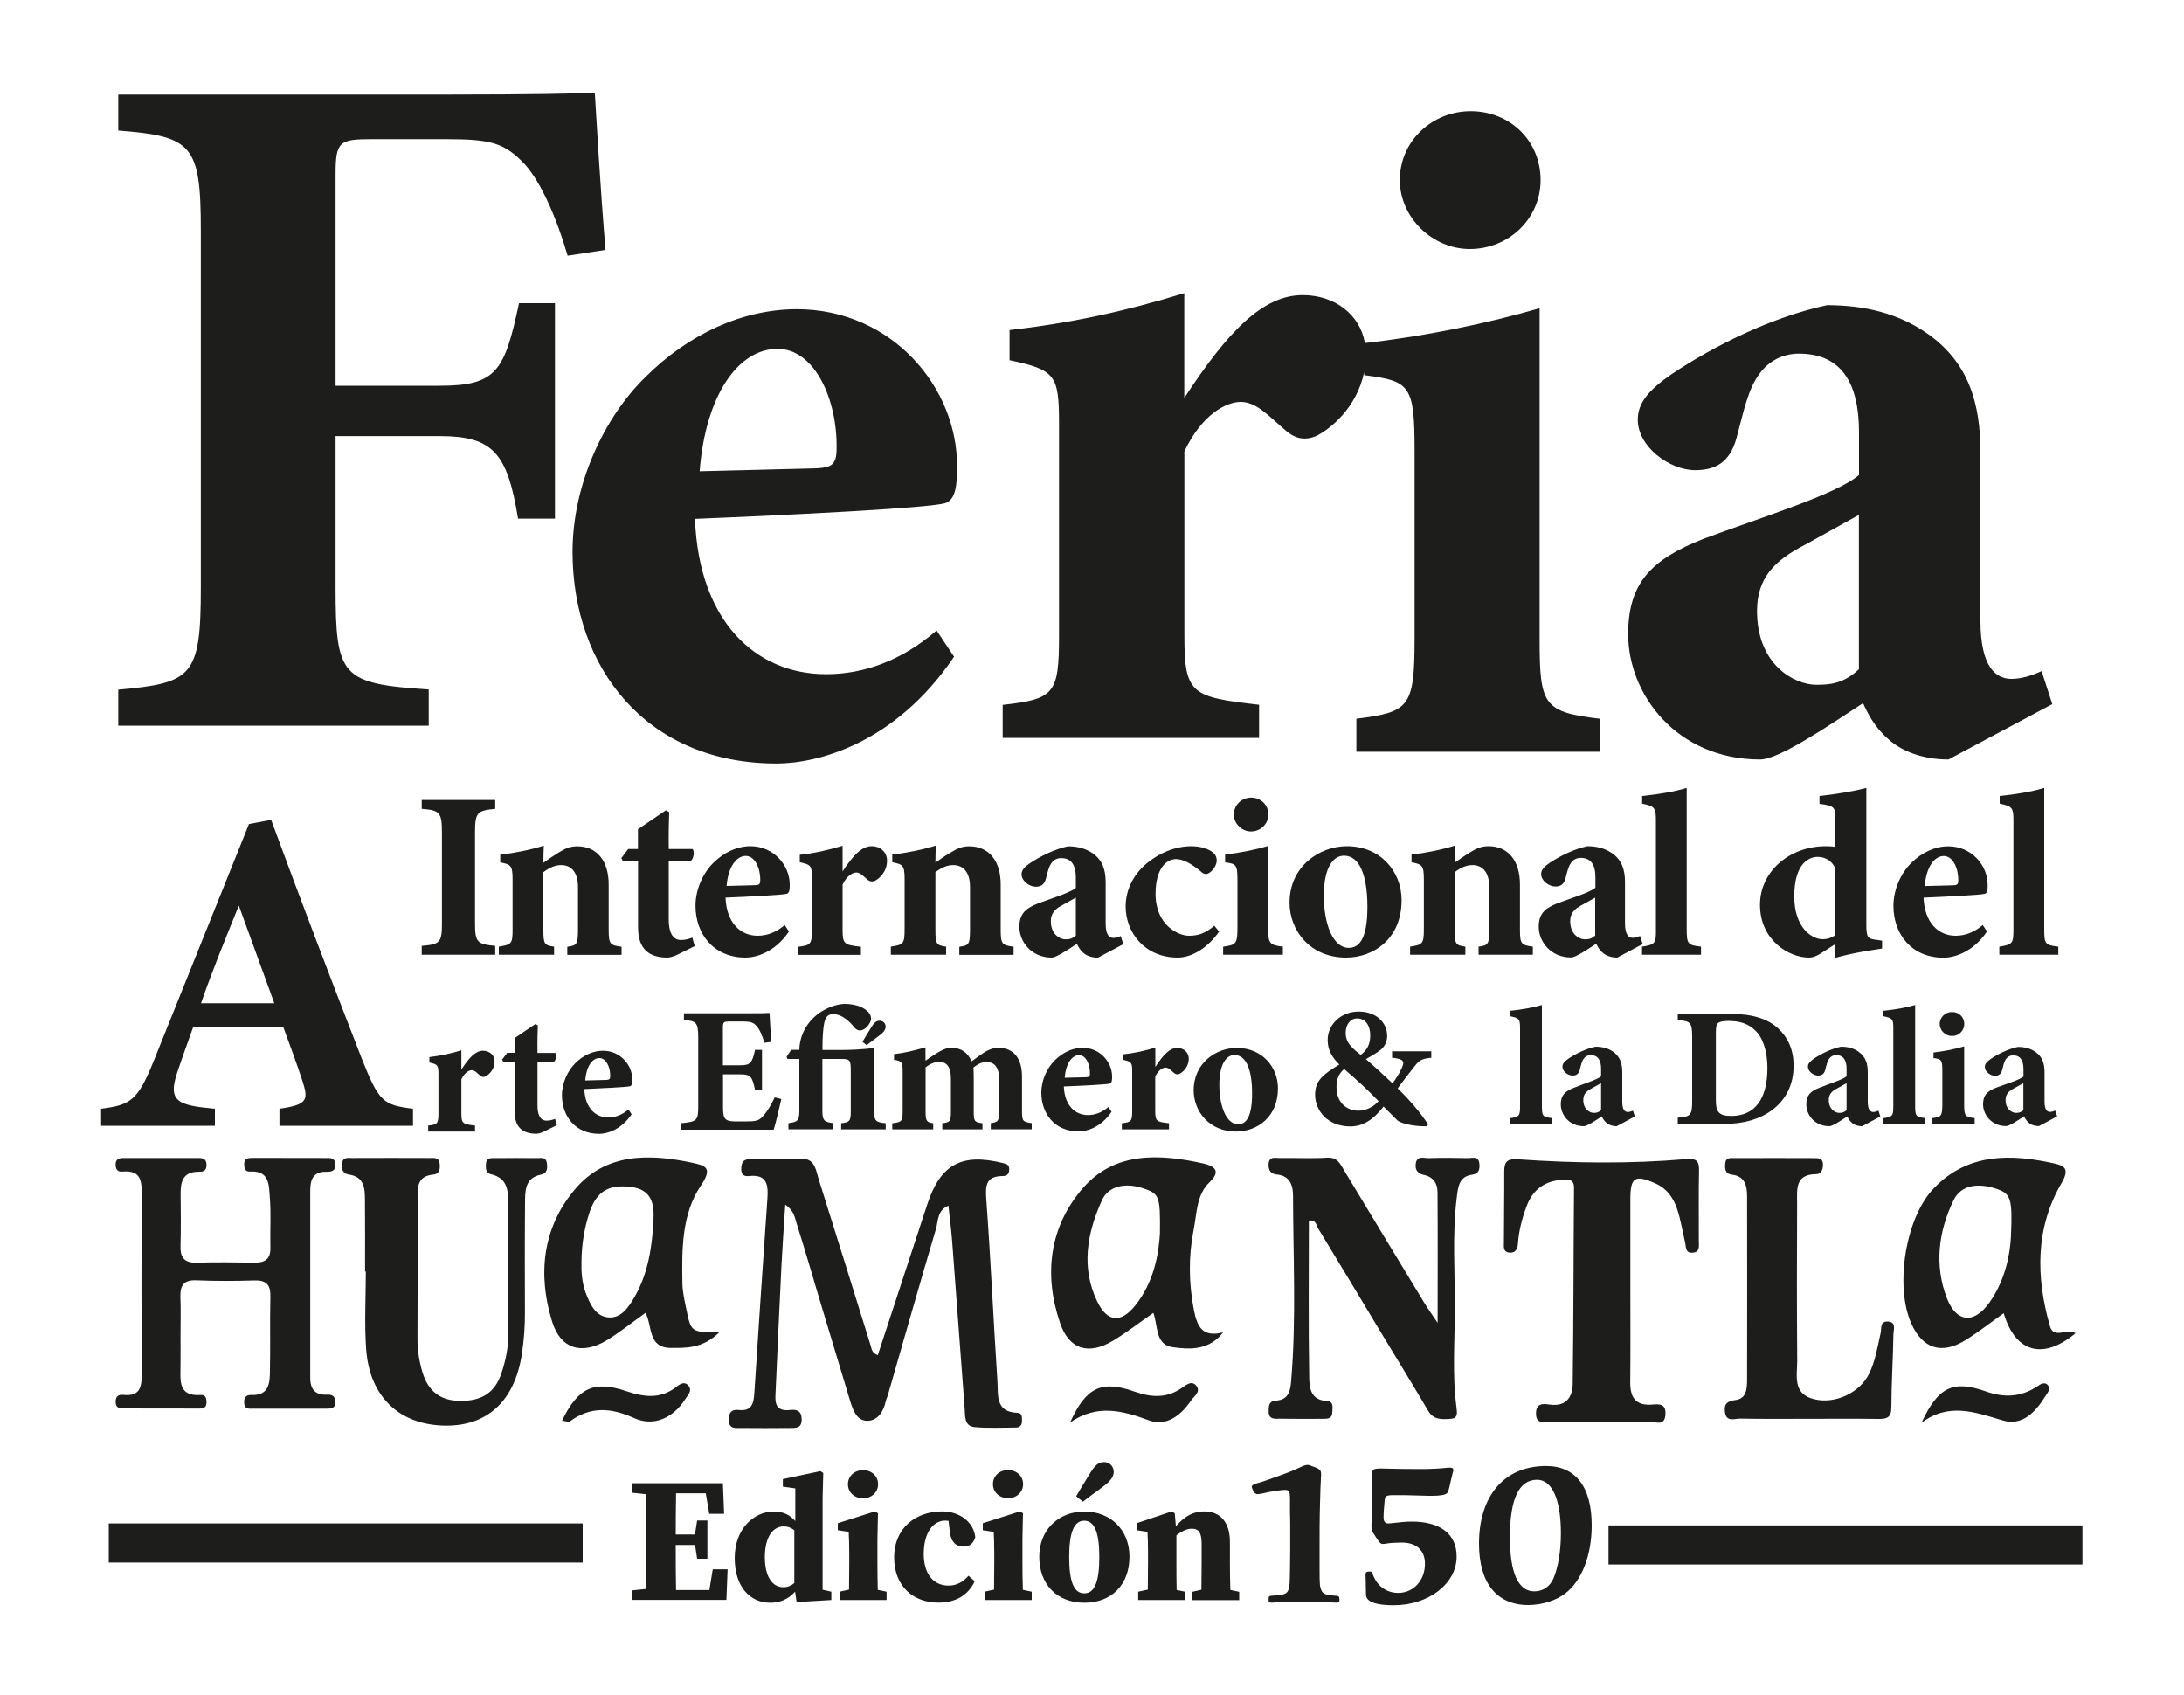 <?xml version="1.0" encoding="utf-8"?>
<!-- Generator: Adobe Illustrator 22.0.0, SVG Export Plug-In . SVG Version: 6.00 Build 0)  -->
<svg version="1.1" id="Layer_1" xmlns="http://www.w3.org/2000/svg" xmlns:xlink="http://www.w3.org/1999/xlink" x="0px" y="0px"
	 viewBox="0 0 2000 1552" style="enable-background:new 0 0 2000 1552;" xml:space="preserve">
<style type="text/css">
	.st0{fill:#1D1D1B;}
</style>
<path class="st0" d="M392.8,664.4H108.3v-32.9c67.6-6.2,75.6-11.6,75.6-93.3V211.1c0-79.1-8-86.2-75.6-91.6V86.6h301.3
	c76.4,0,120.9-0.9,135.1-1.8c0.9,15.1,5.3,91.6,9.8,144l-34.7,5.3c-9.8-33.8-24-66.7-39.1-83.6c-18.7-19.6-30.2-23.1-72.9-23.1
	h-66.7c-30.2,0-33.8,1.8-33.8,32v193.8h95.1c52.4,0,59.6-13.3,72.9-75.6h32.9v197.3h-33.8c-9.8-60.4-23.1-75.6-72-75.6h-95.1v138.7
	c0,81.8,5.3,88,85.3,93.3V664.4z M524.3,505.3c0-62.2,29.3-123.6,66.7-160c40-40,89.8-62.2,138.7-62.2c87.1,0,147.6,72,146.7,144.9
	c0,15.1-0.9,30.2-11.5,32.9c-16.9,4.4-142.2,10.7-228.5,14.2c3.6,94.2,56,142.2,120,142.2c34.7,0,69.3-12.4,101.3-40l16,24
	c-54.2,80-125.3,97.8-162.7,97.8C591.8,699.1,524.3,611.1,524.3,505.3z M640.7,431.5c36.5-0.9,70.2-1.8,107.6-2.7
	c12.4-0.9,17.8-2.7,17.8-17.8c0.9-44.4-19.6-91.6-54.2-91.6C676.3,319.5,646.1,361.3,640.7,431.5z M1153,645.3
	c-62.2-7.1-68.4-9.8-68.4-63.1V413.3c16-33.8,38.2-45.3,51.6-45.3c15.1,0,26.7,14.2,41.8,26.7c6.2,5.3,15.1,9.8,27.6,4.4
	c12.2-6.1,36.8-25.4,43.6-58.3v2.7c41.8,5.3,46.2,8.9,46.2,68.4v173.3c0,63.1-5.3,66.7-53.3,72.9v30.2H1465v-30.2
	c-51.6-6.2-55.1-12.4-55.1-72.9V392.4V282.2c-48.6,14.1-104.3,25.6-160,31.9c-4.5-26.1-27.5-43.9-56.9-43.9
	c-36.5,0-68.4,32.9-108.5,94.2v-96c-55.1,16.9-104.9,27.6-160,33.8v27.6c41.8,8.9,45.3,13.3,45.3,57.8v194.7
	c0,53.3-4.4,57.8-51.6,63.1v30.2H1153V645.3z M386.2,866.1v8.1h67.3v-8.1c-16.6-1.7-18.5-3.1-18.5-21.1v-83
	c0-18.3,2.2-19.8,18.5-21.4v-8.1h-67.3v8.1c16.3,1.3,18.5,3,18.5,21.4v83C404.8,863.3,402.8,864.6,386.2,866.1z M456.8,866.8v7.4
	h50.6v-7.4c-8.9-1.3-9.8-2.2-9.8-15.5v-52.7c5.9-4.4,10.7-6.5,16.4-6.5c7.6,0,15.3,4.8,15.3,20.3v37.3c0,15-0.6,15.9-9.8,17.2v7.4
	h49.7v-7.4c-10.5-1.5-11.8-2.2-11.8-15.7v-41.2c0-22.2-11.1-35.1-28.8-35.1c-6.3,0-10.5,1.7-17,5.7c-5,3.1-9.6,6.3-14,9.4
	c0-5,0.2-12.6,0.4-15.7c-12.2,3.9-27.2,6.8-39.9,8.3v7c9.6,2,11.3,2.6,11.3,15.7v45.3C469.5,864.6,468.2,864.8,456.8,866.8z
	 M609.9,741.9c-7.6,5.2-18.3,12.2-25.7,17.4v18.1h-8.9l-6.3,8.3l1.3,2.6h14v60.8c0,19.8,10,27.7,26.8,27.7c1.5,0,5-0.6,8.7-2.4
	l16.4-8.1l-2.2-7.8c-3.9,1.5-6.8,2.2-10.5,2.2c-4.1,0-11.1-2-11.1-19v-53.4h20.1c2.8-2,3.7-8.7,1.7-10.9h-21.8
	c-0.2-16.3,0.2-27.9,0.4-33.8L609.9,741.9z M682.7,876.8c-29.2,0-45.8-21.6-45.8-47.5c0-15.3,7.2-30.3,16.3-39.2
	c9.8-9.8,22-15.3,34-15.3c21.4,0,36.2,17.7,36,35.5c0,3.7-0.2,7.4-2.8,8.1c-4.1,1.1-34.9,2.6-56,3.5c0.9,23.1,13.7,34.9,29.4,34.9
	c8.5,0,17-3.1,24.8-9.8l3.9,5.9C709.2,872.5,691.8,876.8,682.7,876.8z M665.4,811.2c8.9-0.2,17.2-0.4,26.4-0.7
	c3-0.2,4.4-0.7,4.4-4.4c0.2-10.9-4.8-22.4-13.3-22.4C674.2,783.8,666.7,794,665.4,811.2z M798.2,774.8c-8.9,0-16.8,8.1-26.6,23.1
	v-23.5c-13.5,4.1-25.7,6.8-39.2,8.3v6.8c10.2,2.2,11.1,3.3,11.1,14.2v47.7c0,13.1-1.1,14.2-12.6,15.5v7.4h57.5v-7.4
	c-15.3-1.7-16.8-2.4-16.8-15.5v-41.4c3.9-8.3,9.4-11.1,12.6-11.1c3.7,0,6.5,3.5,10.2,6.5c1.5,1.3,3.7,2.4,6.8,1.1
	c3.5-1.7,11.1-7.8,11.1-18.5C812.3,780.3,806.2,774.8,798.2,774.8z M856.6,789.9c0-5,0.2-12.6,0.4-15.7c-12.2,3.9-27.2,6.8-39.9,8.3
	v7c9.6,2,11.3,2.6,11.3,15.7v45.3c0,14.2-1.3,14.4-12.6,16.3v7.4h50.6v-7.4c-8.9-1.3-9.8-2.2-9.8-15.5v-52.7
	c5.9-4.4,10.7-6.5,16.4-6.5c7.6,0,15.3,4.8,15.3,20.3v37.3c0,15-0.6,15.9-9.8,17.2v7.4h49.7v-7.4c-10.5-1.5-11.8-2.2-11.8-15.7
	v-41.2c0-22.2-11.1-35.1-28.8-35.1c-6.3,0-10.5,1.7-17,5.7C865.5,783.5,860.9,786.8,856.6,789.9z M985.2,813v-9.6
	c0-11.3-4.1-17.7-13.5-17.7c-3.7,0-6.8,1.7-8.7,4.4c-2.6,3.5-3.5,7.8-5.2,14.4c-1.5,5.9-5,7.4-9.4,7.4c-5.7,0-12.9-5.2-12.9-11.3
	c0-3.9,2.6-6.8,7.6-10.2c9.8-6.5,22.7-12.9,34.9-15.5c8.7,0,16.1,2,22.5,6.3c9.4,6.5,12,15.7,12,26.8v37.7c0,10.5,3.5,13.1,7,13.1
	c2.2,0,4.4-0.7,6.8-1.7l2.4,7.4l-23.3,12.4c-5.9,0-10.7-2-13.5-4.6c-3-2.6-4.6-5.7-5.7-8.1c-8.3,5.4-19,12.6-23.1,12.6
	c-18.7,0-29.6-14.6-29.6-28.1c0-11.6,5.2-16.8,16.8-21.4C963,822.6,980.2,817.3,985.2,813z M985.2,821.9c-3.9,2.2-7.8,4.4-12.2,6.8
	c-6.8,3.5-10.7,7.4-10.7,14.8c0,12.2,8.5,16.6,13.3,16.6c3,0,6.1-0.2,9.6-3.5V821.9z M1076.9,786.6c5.9,0,13.3,3.5,22.7,11.3
	c1.7,1.7,3.3,2.4,4.8,2.4c3.5,0,9.6-6.1,9.8-12.2c0-3.3-1.1-5.9-4.1-8.1c-3.9-2.8-10.9-5.2-19.2-5.2c-9.8,0-23.5,2.8-37.9,13.5
	c-14,10.2-22.2,25.5-22.2,41.6c0,24.2,17.7,46.9,47.7,46.9c13.3,0,27.9-9.4,37.9-23.8l-4.4-5.4c-7.8,6.8-14.4,9.2-23.3,9.2
	c-9.4,0-30.5-9.4-30.5-38.4C1058.2,794.9,1068.4,786.6,1076.9,786.6z M1174.8,866.8c-12.6-1.5-13.5-3-13.5-17.9v-47.3v-27
	c-12,3.5-25.7,6.3-39.4,7.8v7.2c10.2,1.3,11.3,2.2,11.3,16.8v42.5c0,15.5-1.3,16.3-13.1,17.9v7.4h54.7V866.8z M1161.5,745.8
	c0-8.9-7-15.5-15.7-15.5c-8.5,0-15.9,6.5-15.9,15.5c0,8.5,7.4,15.5,15.7,15.5C1154.5,761.3,1161.5,754.3,1161.5,745.8z
	 M1232.6,876.8c-32.9,0-51.7-24.8-51.7-50.3c0-33.3,27.5-51.7,52.5-51.7c30.7,0,50.1,23.1,50.1,49.3
	C1283.6,859.2,1258.3,876.8,1232.6,876.8z M1235,867.9c8.3,0,17.2-5.7,17.2-37.5c0-30.3-7.8-46.9-21.4-46.9
	c-9.4,0-18.5,9.8-18.5,36.6C1212.3,847.2,1221.2,867.9,1235,867.9z M1354,866.8v7.4h49.7v-7.4c-10.5-1.5-11.8-2.2-11.8-15.7v-41.2
	c0-22.2-11.1-35.1-28.8-35.1c-6.3,0-10.5,1.7-17,5.7c-5,3.1-9.6,6.3-14,9.4c0-5,0.2-12.6,0.4-15.7c-12.2,3.9-27.2,6.8-39.9,8.3v7
	c9.6,2,11.3,2.6,11.3,15.7v45.3c0,14.2-1.3,14.4-12.6,16.3v7.4h50.6v-7.4c-8.9-1.3-9.8-2.2-9.8-15.5v-52.7
	c5.9-4.4,10.7-6.5,16.4-6.5c7.6,0,15.3,4.8,15.3,20.3v37.3C1363.8,864.6,1363.1,865.5,1354,866.8z M1453.6,774.8
	c8.7,0,16.1,2,22.5,6.3c9.4,6.5,12,15.7,12,26.8v37.7c0,10.5,3.5,13.1,7,13.1c2.2,0,4.4-0.7,6.8-1.7l2.4,7.4l-23.3,12.4
	c-5.9,0-10.7-2-13.5-4.6c-3.1-2.6-4.6-5.7-5.7-8.1c-8.3,5.4-19,12.6-23.1,12.6c-18.7,0-29.6-14.6-29.6-28.1
	c0-11.6,5.2-16.8,16.8-21.4c12.9-4.8,30.1-10,35.1-14.4v-9.6c0-11.3-4.1-17.7-13.5-17.7c-3.7,0-6.8,1.7-8.7,4.4
	c-2.6,3.5-3.5,7.8-5.2,14.4c-1.5,5.9-5,7.4-9.4,7.4c-5.7,0-12.9-5.2-12.9-11.3c0-3.9,2.6-6.8,7.6-10.2
	C1428.5,783.8,1441.4,777.4,1453.6,774.8z M1460.8,821.9c-3.9,2.2-7.8,4.4-12.2,6.8c-6.8,3.5-10.7,7.4-10.7,14.8
	c0,12.2,8.5,16.6,13.3,16.6c3,0,6.1-0.2,9.6-3.5V821.9z M1503.7,866.8v7.4h54v-7.4c-12.4-1.5-13.1-2.4-13.1-16.8v-99v-29.6
	c-10.5,3.3-25.7,5.9-40.8,7.4v7c11.3,2.4,12.6,3.7,12.6,15V850C1516.6,863.7,1516.1,864.8,1503.7,866.8z M432,979.9
	c2.8,0,4.9,2.6,7.6,4.9c1.1,1,2.8,1.8,5,0.8c2.6-1.3,8.3-5.8,8.3-13.8c0-5.7-4.6-9.7-10.6-9.7c-6.7,0-12.5,6-19.8,17.2v-17.6
	c-10.1,3.1-19.2,5-29.3,6.2v5c7.6,1.6,8.3,2.4,8.3,10.6v35.6c0,9.7-0.8,10.6-9.4,11.5v5.5h42.9v-5.5c-11.4-1.3-12.5-1.8-12.5-11.5
	v-30.9C425.5,982,429.6,979.9,432,979.9z M491.2,1038.1c1.1,0,3.7-0.5,6.5-1.8l12.2-6l-1.6-5.8c-2.9,1.1-5,1.6-7.8,1.6
	c-3.1,0-8.3-1.5-8.3-14.1v-39.8h15c2.1-1.5,2.8-6.5,1.3-8.1h-16.3c-0.2-12.2,0.2-20.8,0.3-25.2l-2.1-1.3c-5.7,3.9-13.7,9.1-19.2,13
	V964h-6.7l-4.7,6.2l1,1.9h10.4v45.4C471.2,1032.3,478.7,1038.1,491.2,1038.1z M576.9,994.6c-3.1,0.8-26,1.9-41.8,2.6
	c0.6,17.2,10.2,26,21.9,26c6.3,0,12.7-2.3,18.5-7.3l2.9,4.4c-9.9,14.6-22.9,17.9-29.7,17.9c-21.8,0-34.1-16.1-34.1-35.4
	c0-11.4,5.4-22.6,12.2-29.3c7.3-7.3,16.4-11.4,25.4-11.4c15.9,0,27,13.2,26.8,26.5C579,991.3,578.8,994.1,576.9,994.6z M558.8,985.5
	c0.2-8.1-3.6-16.7-9.9-16.7c-6.5,0-12,7.6-13,20.5c6.7-0.2,12.8-0.3,19.7-0.5C557.8,988.5,558.8,988.2,558.8,985.5z M715.5,1006.3
	l-6.1-1.5c-2.6,5.6-5.9,11.6-10,16.4c-3.6,4.4-6.1,5.6-15.2,5.6h-11.6c-10.1-0.2-10.5-3.6-10.5-14.9v-28.2h15.9
	c9.5,0,10.8,2,13.4,14.1h6.4v-36.5h-6.4c-2.5,11.6-4.1,14.1-13.3,14.1h-16.1v-34.2c0-5.6,0.7-5.9,6.9-5.9h10.6
	c8.4,0,10.5,1,13.4,4.3c2.8,2.9,5.6,9.7,7,15.2l6.4-0.8c-0.7-10.2-1.5-23.6-1.6-26.5c-2.3,0.2-8,0.3-25.2,0.3h-53.2v6.1
	c11.1,1,13.1,2,13.1,15.9v62.6c0,13.8-1,14.6-15.9,16.1v5.9h85C710.1,1029.5,714.6,1010.7,715.5,1006.3z M770.3,1028.5v5.6h40.8
	v-5.6c-9.5-1-10.6-2.1-10.6-11.8v-57.3c-9.2,1.6-23.1,2-30.9,2h-16.4v-3.8c0-7,0.6-16.7,1.6-21c1.3-5.9,3.6-8,8.2-8
	c9.2,0,16.7,8.8,19.5,12.3c2.5,2.8,5.2,3.4,8.5,1.6c3.1-1.6,6.4-6.1,6.7-9.5c0-1.8-0.5-4.1-2.3-6.1c-3.9-4.1-10.3-7.5-21.6-7.7
	c-7.4,0-17.5,3.6-25.1,9.5c-10,7.7-16.5,19.5-16.7,32.6h-7.4l-4.3,6.2l0.8,2.1H732v47.3c0,9.2-1.5,10.5-10,11.5v5.6h40.8v-5.6
	c-8-1.1-9.7-2.3-9.7-11.5v-47.3h17.5c8,0,8.5,1.3,8.5,11.5v35.5C779.2,1026.4,778.3,1027.6,770.3,1028.5z M935.9,1017.6v-31.8
	c0-16.7-7.5-26.4-21.8-26.4c-4.9,0-9.5,2.1-13.1,4.4c-4.1,2.8-7.4,5.1-11.3,8c-3.1-7.5-9.2-12.4-18.3-12.4c-4.9,0-8.8,2-13.9,5.1
	c-3.4,2.1-6.4,4.3-10,6.7V959c-10.3,2.9-19.6,5.2-28.8,6.2v5.2c7.7,1.1,7.9,2.6,7.9,11.8v34.7c0,9.8-0.5,10.5-9.5,11.6v5.6h37.5
	v-5.6c-6.1-1-7-1.8-7-11v-40.3c4.6-3.4,8.5-4.9,12.6-4.9c6.1,0,10.6,3.8,10.6,15.4v29.8c0,9.5-0.7,10-7.9,11v5.6h36.8v-5.6
	c-7.5-1-8-1.8-8-11v-33.1c0-2.5-0.2-4.9-0.3-6.9c5.1-4.1,8.8-5.1,12.1-5.1c5.1,0,11.5,2.5,11.5,16.1v28.3c0,10-1.1,10.6-7.7,11.6
	v5.6h37.5v-5.6C936.7,1027.2,935.9,1026.6,935.9,1017.6z M953.6,1000.4c0-11.5,5.4-22.8,12.3-29.5c7.4-7.4,16.5-11.5,25.5-11.5
	c16.1,0,27.2,13.3,27,26.7c0,2.8-0.2,5.6-2.1,6.1c-3.1,0.8-26.2,2-42.1,2.6c0.7,17.4,10.3,26.2,22.1,26.2c6.4,0,12.8-2.3,18.7-7.4
	l2.9,4.4c-10,14.7-23.1,18-30,18C966,1036.1,953.6,1019.9,953.6,1000.4z M975,986.8c6.7-0.2,12.9-0.3,19.8-0.5
	c2.3-0.2,3.3-0.5,3.3-3.3c0.2-8.2-3.6-16.9-10-16.9C981.6,966.2,976,973.8,975,986.8z M1028.4,970.4c7.7,1.6,8.4,2.5,8.4,10.6v35.9
	c0,9.8-0.8,10.6-9.5,11.6v5.6h43.2v-5.6c-11.5-1.3-12.6-1.8-12.6-11.6v-31.1c2.9-6.2,7-8.3,9.5-8.3c2.8,0,4.9,2.6,7.7,4.9
	c1.1,1,2.8,1.8,5.1,0.8c2.6-1.3,8.4-5.9,8.4-13.9c0-5.7-4.6-9.8-10.6-9.8c-6.7,0-12.6,6.1-20,17.4v-17.7
	c-10.1,3.1-19.3,5.1-29.5,6.2V970.4z M1131.9,1036.1c-24.7,0-38.8-18.7-38.8-37.8c0-25.1,20.6-38.8,39.5-38.8
	c23.1,0,37.7,17.4,37.7,37C1170.3,1022.8,1151.3,1036.1,1131.9,1036.1z M1133.7,1029.4c6.2,0,12.9-4.3,12.9-28.2
	c0-22.8-5.9-35.2-16.1-35.2c-7,0-13.9,7.4-13.9,27.5C1116.7,1013.8,1123.4,1029.4,1133.7,1029.4z M1293.6,978.6
	c-4.5,5.6-8.8,11.3-13.7,18c10.1,9.6,20.7,21.9,27.8,32.8l-0.8,1.9c-15.5,0.2-25.2-3.6-27.2-5.4c-2-2-7.1-7-12.7-12.7
	c-9.8,12.6-19.3,18.2-30.4,18.2c-21.7,0-32.3-15.4-32.3-28.9c0-13,7-18.6,22.2-27.8c-6.2-6.1-10.7-12.9-10.7-22.4
	c0-14,12-26.1,28.4-26.1c15.8,0,26.1,9.8,26.1,22.5c0,5.4-2.5,10.1-6.8,13.2c-3.9,2.8-7.8,5.1-12.6,7.9c4.3,3.6,13.5,12,24.4,22.2
	c2.6-4,5.7-8.1,7.9-13.1c3.3-6.8,2.9-9.3-8.4-10.4v-5.9h35.9v5.9C1300.4,969.5,1299.1,971.5,1293.6,978.6z M1232.3,945.6
	c0,7.8,3.4,12.3,13.8,20.3c5.1-4,8.7-8.7,8.7-18c0-7.9-3.7-15.4-12-15.4C1236.4,932.5,1232.3,938.4,1232.3,945.6z M1262.4,1008.2
	c-11.2-11.5-18.3-18-31.5-29.4c-5.1,4.5-7,9.2-7,16.5c0,14.8,9.8,21.7,20.2,21.7C1251.2,1017,1258.5,1013,1262.4,1008.2z
	 M1421.3,1023.8c-8.8-1.1-9.3-1.7-9.3-12v-70.5v-21.1c-7.5,2.3-18.3,4.2-29,5.3v5c8.1,1.7,9,2.6,9,10.7v70.7c0,9.8-0.3,10.6-9.2,12
	v5.3h38.5V1023.8z M1466.2,985.5v-6.8c0-8.1-3-12.6-9.6-12.6c-2.6,0-4.8,1.2-6.2,3.1c-1.9,2.5-2.5,5.6-3.7,10.3
	c-1.1,4.2-3.6,5.3-6.7,5.3c-4,0-9.2-3.7-9.2-8.1c0-2.8,1.9-4.8,5.4-7.3c7-4.7,16.2-9.2,24.9-11c6.2,0,11.5,1.4,16,4.5
	c6.7,4.7,8.5,11.2,8.5,19.1v26.9c0,7.5,2.5,9.3,5,9.3c1.6,0,3.1-0.5,4.8-1.2l1.7,5.3l-16.6,8.9c-4.2,0-7.6-1.4-9.6-3.3
	c-2.2-1.9-3.3-4-4-5.7c-5.9,3.9-13.5,9-16.5,9c-13.4,0-21.1-10.4-21.1-20c0-8.2,3.7-12,12-15.2
	C1450.4,992.3,1462.6,988.6,1466.2,985.5z M1466.2,991.8c-2.8,1.6-5.6,3.1-8.7,4.8c-4.8,2.5-7.6,5.3-7.6,10.6
	c0,8.7,6.1,11.8,9.5,11.8c2.2,0,4.3-0.2,6.8-2.5V991.8z M1579.1,1029.1h-42.7v-5.7c11.8-0.9,13.2-2.3,13.2-15.2v-59
	c0-13.1-1.7-14.3-13.2-15.2v-5.7h47.7c19.9,0,34.5,4.2,44.4,13.5c7.9,7.3,14,18.2,14,33.9c0,17.9-7.5,31.5-19.4,40.5
	C1611.6,1024.8,1596.8,1029.1,1579.1,1029.1z M1585.4,1021.8c21,0,33.1-14.6,33.1-44c0-14.8-4-27.7-11.2-34.3
	c-6.5-6.5-14.6-8.7-25-8.7c-5.7,0-8.4,1.2-9.3,2.2c-1.4,1.4-1.7,4-1.7,8.5v61.5C1571.2,1018.1,1574,1021.8,1585.4,1021.8z
	 M1691,985.5v-6.8c0-8.1-3-12.6-9.6-12.6c-2.6,0-4.8,1.2-6.2,3.1c-1.9,2.5-2.5,5.6-3.7,10.3c-1.1,4.2-3.6,5.3-6.7,5.3
	c-4,0-9.2-3.7-9.2-8.1c0-2.8,1.9-4.8,5.4-7.3c7-4.7,16.2-9.2,24.9-11c6.2,0,11.5,1.4,16,4.5c6.7,4.7,8.5,11.2,8.5,19.1v26.9
	c0,7.5,2.5,9.3,5,9.3c1.6,0,3.1-0.5,4.8-1.2l1.7,5.3l-16.6,8.9c-4.2,0-7.6-1.4-9.6-3.3c-2.2-1.9-3.3-4-4-5.7c-5.9,3.9-13.5,9-16.5,9
	c-13.4,0-21.1-10.4-21.1-20c0-8.2,3.7-12,12-15.2C1675.2,992.3,1687.4,988.6,1691,985.5z M1691,991.8c-2.8,1.6-5.6,3.1-8.7,4.8
	c-4.8,2.5-7.6,5.3-7.6,10.6c0,8.7,6.1,11.8,9.5,11.8c2.2,0,4.3-0.2,6.8-2.5V991.8z M1763.1,1023.8c-8.8-1.1-9.3-1.7-9.3-12v-70.5
	v-21.1c-7.5,2.3-18.3,4.2-29,5.3v5c8.1,1.7,9,2.6,9,10.7v70.7c0,9.8-0.3,10.6-9.2,12v5.3h38.5V1023.8z M1798.8,937.6
	c0-6.4-5-11-11.2-11c-6.1,0-11.3,4.7-11.3,11c0,6.1,5.3,11,11.2,11C1793.8,948.7,1798.8,943.7,1798.8,937.6z M1769.3,1023.8v5.3h39
	v-5.3c-9-1.1-9.6-2.2-9.6-12.7v-33.7v-19.3c-8.5,2.5-18.3,4.5-28.1,5.6v5.1c7.3,0.9,8.1,1.6,8.1,12v30.3
	C1778.6,1022.1,1777.7,1022.8,1769.3,1023.8z M1872.3,981.9v26.9c0,7.5,2.5,9.3,5,9.3c1.6,0,3.1-0.5,4.8-1.2l1.7,5.3l-16.6,8.9
	c-4.2,0-7.6-1.4-9.6-3.3c-2.2-1.9-3.3-4-4-5.7c-5.9,3.9-13.5,9-16.5,9c-13.4,0-21.1-10.4-21.1-20c0-8.2,3.7-12,12-15.2
	c9.2-3.4,21.4-7.1,25-10.2v-6.8c0-8.1-3-12.6-9.6-12.6c-2.6,0-4.8,1.2-6.2,3.1c-1.9,2.5-2.5,5.6-3.7,10.3c-1.1,4.2-3.6,5.3-6.7,5.3
	c-4,0-9.2-3.7-9.2-8.1c0-2.8,1.9-4.8,5.4-7.3c7-4.7,16.2-9.2,24.9-11c6.2,0,11.5,1.4,16,4.5C1870.4,967.5,1872.3,974,1872.3,981.9z
	 M1852.9,991.8c-2.8,1.6-5.6,3.1-8.7,4.8c-4.8,2.5-7.6,5.3-7.6,10.6c0,8.7,6.1,11.8,9.5,11.8c2.2,0,4.3-0.2,6.8-2.5V991.8z
	 M196.8,1030.8H92.6v-15.6c26.6-3.4,33.3-7.2,47.7-42.6L228,754.5l20.3-3.8c27,73.4,55.7,148.5,83.1,218.9
	c15.6,39.2,19.4,42.2,46.8,45.6v15.6H255.9v-15.6c26.6-3.8,26.6-8.4,20.7-26.6c-4.2-12.7-11-31.6-17.3-48.5H177
	c-4.6,13.1-10.5,29.1-14.8,42.2c-8.9,26.6,1.3,29.9,34.6,32.9V1030.8z M184.1,918.6h67.1l-32.5-89.4
	C206.5,859.5,194.7,887.8,184.1,918.6z M1680.8,775.5v-25.1c0-11.6-1.1-12.6-14.6-14.4v-7.2c14.4-1.5,32-4.4,42.9-7.4v25.5v99.8
	c0,11.8,1.3,12.9,9.6,13.9l4.8,0.7v7.2c-5.2,0.9-25.3,3.5-42.7,8.5v-12.6c-3.9,2.6-9.4,5.9-13.3,8.5c-5.2,3.3-8.5,3.9-10.9,3.9
	c-18.5,0-44.9-15.9-44.9-48.4c0-29.9,26.4-53.6,60.4-53.6C1673.6,774.8,1677.4,774.8,1680.8,775.5z M1680.8,795.5
	c-2.4-6.1-8.1-10.9-16.3-10.9c-6.8,0-21.4,4.6-21.4,36.2c0,28.5,15.9,39,25.7,39.2c3.9,0,7.2-0.7,12-3.7V795.5z M1817.5,818.4
	c-4.1,1.1-34.9,2.6-56,3.5c0.9,23.1,13.7,34.9,29.4,34.9c8.5,0,17-3.1,24.8-9.8l3.9,5.9c-13.3,19.6-30.7,24-39.9,24
	c-29.2,0-45.8-21.6-45.8-47.5c0-15.3,7.2-30.3,16.3-39.2c9.8-9.8,22-15.3,34-15.3c21.4,0,36.2,17.7,36,35.5
	C1820.3,814.1,1820.1,817.8,1817.5,818.4z M1793.3,806.2c0.2-10.9-4.8-22.4-13.3-22.4c-8.7,0-16.1,10.2-17.4,27.5
	c8.9-0.2,17.2-0.4,26.4-0.7C1792,810.4,1793.3,809.9,1793.3,806.2z M1872,850v-99v-29.6c-10.5,3.3-25.7,5.9-40.8,7.4v7
	c11.3,2.4,12.6,3.7,12.6,15V850c0,13.7-0.4,14.8-12.9,16.8v7.4h54v-7.4C1872.6,865.3,1872,864.4,1872,850z M1345.9,228
	c36.4,0,64.9-28.4,64.9-63.1c0-36.4-28.4-63.1-64-63.1c-34.7,0-64.9,26.7-64.9,63.1C1281.9,199.5,1312.2,228,1345.9,228z
	 M1702.4,434.9v-39.1c0-46.2-16.9-72-55.1-72c-15.1,0-27.6,7.1-35.6,17.8c-10.7,14.2-14.2,32-21.3,58.7c-6.2,24-20.5,30.2-38.2,30.2
	c-23.1,0-52.4-21.3-52.4-46.2c0-16,10.7-27.6,31.1-41.8c40-26.7,92.5-52.4,142.2-63.1c35.6,0,65.8,8,91.6,25.8
	c38.2,26.7,48.9,64,48.9,109.3v153.8c0,42.7,14.2,53.3,28.4,53.3c8.9,0,17.8-2.7,27.6-7.1l9.8,30.2l-95.1,50.7
	c-24,0-43.6-8-55.1-18.7c-12.4-10.7-18.7-23.1-23.1-32.9c-33.8,22.2-77.3,51.6-94.2,51.6c-76.4,0-120.9-59.6-120.9-114.7
	c0-47.1,21.3-68.4,68.4-87.1C1611.7,474,1681.9,452.7,1702.4,434.9z M1702.4,471.4c-16,8.9-32,17.8-49.8,27.6
	c-27.6,14.2-43.6,30.2-43.6,60.4c0,49.8,34.7,67.6,54.2,67.6c12.4,0,24.9-0.9,39.1-14.2V471.4z M868.5,1103.9
	c1.2,11.4,2.6,21.8,3.4,32.2c3.9,51.2,7.6,102.3,11.5,153.5c0.5,7-0.6,16.2,9.2,17.1c12.4,1.1,25,0.4,37.5,0.4
	c4.1,0,5.8-2.4,5.8-6.2c-0.1-3.2,0.3-7.2-4.3-7.3c-20.3-0.7-17.4-16.5-18.2-28.7c-3.6-55.1-6.1-110.3-10.1-165.3
	c-0.9-12.9-1.5-22.7,15-22.8c4,0,5.8-2,5.9-6c0.1-4.2-2.2-5-5.9-5.9c-37.5-9.3-57,1.1-69,37.4c-15.2,46.1-30.3,92.3-45.5,138.6
	c-5.6-2.3-5.6-5.9-6.5-8.9c-15.8-50.7-31.5-101.4-47.5-152c-2.5-7.9-3.3-18.4-14.1-18.9c-16.4-0.8-32.9,0.2-49.3,0.3
	c-6.1,0-7.5,3.5-7.6,8.9c-0.1,5.4,2.5,7,7.2,6.5c17-1.8,17.6,8.8,16.7,21.3c-4.1,59-8.1,118-11.9,177.1c-0.6,9.6-2.1,17.2-14.4,15.8
	c-6.9-0.8-9.3,3-9,9.5c0.3,8.3,6.4,6.9,11.4,7c14.5,0.2,29,0.1,43.5,0c6,0,12.2,0.8,11.8-8.5c-0.3-7.6-4.9-8.6-10.5-8
	c-14.8,1.7-13.8-8.2-13.3-17.6c1.7-38.1,3.4-76.1,5.3-114.2c0.9-17.9,2.2-35.8,3.5-56.2c8.1,5.5,8.7,11.8,10.3,16.9
	c7.3,23.1,14.1,46.4,21,69.6c9.4,31.4,18.9,62.8,28.4,94.2c2.6,8.4,6.4,17.8,16.2,17.2c9-0.5,14.1-8.6,16.1-17.7
	c0.4-1.9,1.3-3.7,1.9-5.6c14.7-51,29.2-102.1,44.3-153C859.2,1117.5,858.3,1108.3,868.5,1103.9z M230.1,1277.3
	c-5.1-0.2-6.8,2.7-6.5,7.4c0.4,6,4.8,5.1,8.6,5.1c22.4,0.1,44.7,0,67.1,0c4.1,0,7.9-0.3,7.8-6.1c0-5.3-2.9-6.9-7.4-6.7
	c-10.9,0.6-15.6-4.8-15.6-15.4c0-57.2,0-114.5,0-171.7c0-9.4,2.6-17.2,14.3-17c5.1,0.1,9.1-0.5,8.6-7.2c-0.4-5.9-4.7-5.4-8.4-5.4
	c-22.4-0.1-44.8-0.1-67.1-0.1c-4.2,0-8,0.3-7.9,6c0.1,3.6,1.1,6.8,5.3,6.5c18.4-1.2,17.3,13.2,18.2,24.2c1.2,15,0.1,30.2,0.5,45.4
	c0.3,10.4-4.8,13.9-14.5,13.8c-17.8-0.3-35.6-0.5-53.3,0c-11.4,0.3-14.9-5.1-14.5-15.7c0.5-15.8,0.2-31.6,0.1-47.4
	c-0.1-11,2.2-19.9,15.8-20.1c4.2,0,7.8-0.2,7.9-5.9c0.1-5.3-2.5-6.7-7.2-6.7c-23,0.1-46.1,0-69.1,0c-4.6,0-7.3,1.7-6.9,6.9
	c0.3,4.2,2.5,5.9,6.3,5.5c18.3-1.6,17.6,10.6,17.5,23.2c-0.2,53.3-0.2,106.6,0,159.9c0.1,12.1,0.2,23.2-16.9,21.4
	c-4.8-0.5-7.1,1.8-6.9,6.8c0.2,4.3,2.6,5.6,6.2,5.6c23.7,0.1,47.4,0,71.1,0.1c4,0,5.9-1.7,5.9-5.8c0-3.7-0.9-6.9-5.1-6.6
	c-21,1.5-18.8-13.1-18.7-26.4c0.1-9.2,0-18.4,0-27.6c0-11.8,0.4-23.7-0.1-35.5c-0.4-10.5,2.8-16,14.5-15.5
	c17.7,0.7,35.5,0.7,53.3,0.1c11.3-0.3,14.9,4.3,14.6,15.2c-0.6,22.3,0.1,44.7-0.4,67.1C247.1,1265.8,246.8,1278,230.1,1277.3z
	 M1354.7,1065.3c-0.8-7.3-6.7-4.8-10.7-4.9c-11.8-0.3-23.7-0.4-35.5,0c-4.5,0.2-11.3-2.9-12.1,5.7c-0.6,5.7,2.5,8.6,7.6,9.7
	c8.5,1.8,12.4,7.8,12.4,15.6c0.3,38.4,0.1,76.8,0.1,119.8c-6.1-9.1-9.8-14.2-13-19.6c-24.2-39.8-48.3-79.7-72.4-119.6
	c-3.7-6.1-6.1-12.6-15.8-12c-14.4,0.9-28.9,0.1-43.4,0.3c-4.1,0.1-9.7-1.9-10.2,5.6c-0.3,5.6,2,9,7.5,9.5
	c12.3,1.1,14.9,10.3,14.9,19.7c0.1,55.9,3,111.8-1.6,167.7c-0.7,9.1-1.4,19-14.5,19.7c-6.3,0.4-6.3,5.7-6.2,10.4
	c0.2,7,5.7,6.1,10,6.1c13.2,0.2,26.3,0.2,39.5,0.1c3.9,0,8.4,0.2,8.7-5.4c0.2-4.3,1.7-10.7-4.8-10.9c-15.5-0.7-16.2-12.8-16.3-22.5
	c-0.8-47.6-0.3-95.2-0.3-142.7c6.6-1.1,6.8,4.3,8.5,7.2c19.2,31.4,38,62.9,57,94.4c14.6,24.2,29.4,48.2,43.7,72.5
	c5.1,8.7,12.8,7.9,20.6,7.4c6.8-0.4,6-5.3,5.4-10.1c-3.9-29.5-1.7-59.1-1.5-88.7c0.2-34.8-2.6-69.7,1.8-104.5
	c1.2-9.4,2.1-18.8,14.4-20.3C1354.4,1074.7,1355.3,1070.2,1354.7,1065.3z M1525.1,1295.5c0.8-10.6-5.8-9.9-12.5-9.4
	c-14.7,1-19.8-6.5-19.7-20.3c0.3-28.9,0.1-57.9,0.1-86.8c0-27,0-53.9,0-80.9c0-20.4,4.2-22.8,23-14.5c10.6,4.7,16.4,13.3,19.8,23.3
	c3.3,9.9,4.9,20.3,7.3,30.5c1,4.1,0,10.2,7,9.6c6.9-0.5,5.6-6.2,5.6-10.5c0.1-21.7-0.3-43.4,0.2-65.1c0.2-9.1-3.3-10.8-11.8-10.1
	c-51.2,4.4-102.5,3.8-153.7,0.2c-9.9-0.7-12.9,1.9-12.9,11.1c0.1,21.7-0.3,43.4-0.3,65.1c0,3.7-0.9,8.5,4.7,9.2
	c6.1,0.7,7.9-3.5,8.2-8.6c0.8-11.9,3.9-23.3,8.1-34.4c5.7-15.1,17-22.8,33-23.7c5.6-0.3,10.3-0.4,10.2,7.6
	c-0.5,59.8-0.4,119.7-1.2,179.5c-0.2,12.6-6.7,21-21.6,18.7c-5.9-0.9-12-1-12,8.2c0,9.8,7,7.8,12.4,7.8c30.9,0.2,61.9,0.2,92.8-0.1
	C1516.8,1302,1524.3,1305.8,1525.1,1295.5z M495.4,1075.5c6.1-1.3,6.1-6.3,5.3-11c-1-5.6-5.9-4-9.4-4.1c-12.5-0.2-25-0.1-37.5,0
	c-3.7,0-8.4-0.8-8.8,5c-0.2,3.9-0.4,8.6,4.4,9.7c16.9,3.8,15.9,17.2,16,29.6c0.3,38.8,0,77.7,0.1,116.5c0,12.7-2.4,24.7-6.5,36.7
	c-6.3,18.3-19,25-37.8,24.8c-18.7-0.2-29.3-9.5-34.4-26.4c-3-10.1-4.6-20.4-4.5-31.1c0.2-42.1,0.2-84.3,0.1-126.4
	c0-10.8-1.1-21.8,14.2-23.3c6.3-0.6,6.5-5.6,6-10.3c-0.6-5.7-5.2-4.9-8.9-4.9c-23.7-0.1-47.4-0.1-71.1,0c-3.7,0-8.4-1.1-9.3,4.5
	c-0.8,5,0.3,9.8,6,10.6c14.6,2.1,14.8,12.9,14.9,23.6c0.2,21.7,0.1,43.5,0.1,65.2c0.2,0,0.5,0,0.7,0c0,23.7-1.4,47.5,0.3,71.1
	c3.1,43.2,29.8,68.7,70.6,70c39.9,1.2,65.3-22.1,72-65.4c2-13.1,2.9-26.1,2.8-39.3c-0.1-32.9-0.2-65.8,0.1-98.7
	C480.9,1090.8,480.3,1078.6,495.4,1075.5z M1589.3,1281.9c-7.6,1-10.6,3.4-9.7,10.8c1.1,9.8,8.8,6.1,13.8,6.2
	c20.4,0.4,40.8,0.2,61.3,0.2c21.7,0,43.5-0.2,65.2,0.1c7.7,0.1,12.1-1,12.1-10.4c0.1-22.3,1.5-44.7,1.9-67c0.1-4.4,3-11.8-5.7-11.8
	c-6.7,0.1-5.1,6.3-6,10.5c-2.9,12.8-4.8,25.8-10.8,37.8c-8.6,17-30.7,27.5-49.9,22.9c-20.4-4.8-15.6-21.8-15.7-35.4
	c-0.4-48.1-0.3-96.1-0.1-144.2c0-12.3-2.1-26.4,17.2-26.5c4.8,0,6.3-3.8,6.5-8.2c0.2-7.2-5-6.5-9.5-6.5c-23.7-0.1-47.4-0.1-71.1,0
	c-3.7,0-8.4-1-8.9,4.8c-0.4,4.7-0.4,9.5,6,10.3c12.2,1.5,14,10.4,14,20.1c0.1,56,0.1,111.9,0,167.9
	C1599.8,1271.5,1599.5,1280.6,1589.3,1281.9z M1090.6,1282.5c2.7-4,9.1-7.9,5.2-13.3c-4.3-5.9-9.9-0.9-13.8,1.8
	c-13.9,9.5-28,8.5-43,3.2c-30.1-10.6-44.3-4.4-59.1,28.3c24.5-17,47.7-11.1,72.5-1.9C1068.2,1306.3,1081.5,1295.9,1090.6,1282.5z
	 M627.6,1281c2.4-3.8,6.6-7.7,2.9-12.2c-4.2-5-9.1-0.5-12.1,1.8c-14.5,10.7-29.3,8.4-44.8,3.2c-29.5-10-44.3-3.3-58.9,27
	c3.5,0.4,6,1.5,7.1,0.7c19-14,37.9-12.6,58.8-3.1C598.6,1306.6,616.6,1298.3,627.6,1281z M1865.5,1269.5
	c-14.8,9.7-29.9,10.5-46.7,4.6c-30.3-10.7-43.8-4.4-59.2,28.6c25.2-18.8,49.2-9.6,74.5-2.1c18.1,5.4,30.3-8.1,39.4-22.9
	c1.7-2.8,4.5-5.8,2.3-8.8C1872.7,1264.6,1868.7,1267.3,1865.5,1269.5z M1881.7,1065.4c9,2,13.6,5.1,6.3,17.6
	c-24.3,41.4-23.6,86.3-10.8,131.2c3.5,12.2,15.1,1.8,23.5,6.5c-29.9,25-55.3,17.6-65.8-18.3c-11.8,8.4-23.1,17.3-35.2,24.8
	c-21.6,13.3-39,7.7-49.3-15.1c-15.4-33.9-5.7-97.4,20.9-124.5C1802.5,1055.5,1841.7,1056.4,1881.7,1065.4z M1827.3,1088.2
	c-15.2-4.9-31.2-3.8-38.3,10.7c-13.8,28.4-17.8,59.4-6.2,89.6c8.8,22.8,25.1,24,39.2,3.9c14.5-20.5,18.7-44.3,19.5-59.8
	C1843.1,1096.8,1841.5,1092.8,1827.3,1088.2z M1073.8,1233.5c-15.9-2.3-13.2-18.8-17.6-31.4c-12.5,8.7-24.2,17.8-36.8,25.4
	c-22.3,13.5-40.3,8.3-48.6-16c-15.3-44.7-9.8-88.5,21.1-123.9c29.1-33.3,70-31.2,109.9-22.3c8.3,1.8,17.6,5.9,6.1,16.9
	c-12.4,11.8-11.8,28.6-14.8,43.7c-4.9,24.7-4.5,49.3,0.3,74.1c3,15.1,8.1,24.8,26.7,19.9C1107.7,1236.2,1090.2,1235.9,1073.8,1233.5
	z M1045.4,1087.6c-15-4.7-30.3-1.8-36.3,11.4c-13.5,29.7-19.5,61.6-4.2,92.9c9.2,18.9,21.6,19.8,34.7,3.4
	c17.2-21.4,21.5-47.2,22.6-65.9C1062.6,1094.3,1061.7,1092.8,1045.4,1087.6z M505.6,1210.1c-13.4-43.2-8.8-85.9,20.7-120.9
	c28.2-33.6,67.8-33,107.4-24.6c12.6,2.7,19.2,4.6,8.1,21c-17.6,26.1-17.4,58.3-16.9,89.2c0.1,7.8,1.9,15.7,3.5,23.4
	c4.4,21.7,4.5,21.7,30.4,21.6c-14.9,14.7-29.7,14.5-44.5,14.4c-21.4-0.2-16.6-20-23.2-32.1c-12.3,8.8-23.5,17.8-35.6,25.2
	C532.7,1240.9,513.3,1235.1,505.6,1210.1z M536.3,1183.5c4,10.7,9.2,22.3,21.6,22.8c11.1,0.5,17.8-9.4,23.2-18.8
	c12.5-21.7,16-45.6,17.3-69.9c0.8-14.9-1.2-28.7-21.3-30.9c-19.5-2.2-30.7,3.9-37.2,23.2c-4.8,14.4-7.2,29.2-7.4,44.4
	C532.2,1164.3,532.8,1174.1,536.3,1183.5z M805.6,934.6c-3.3,0-5.2,1.9-7.9,6.3c-4.3,7-6.1,10-7.9,13l3.8,3.1c2.6-2,5.2-4,11.1-8.4
	c4-2.9,6.3-5.5,6.3-8.5C811.1,936.7,808.3,934.6,805.6,934.6z M649.6,1455.9h-30.5c-0.3-13.6-0.3-27.2-0.3-41.3h17.7l1.9,12.6h9.4
	v-35h-9.4l-2,12.8h-17.6c0-12.7,0.1-25.3,0.3-37.7h27.2l3.2,18.8h13.6l-1.1-28h-42.7h-14.1H591h-12v8.7l12.2,1.3
	c0.3,13.5,0.3,27,0.3,40.4v6c0,13.6-0.1,27.1-0.3,40.4l-12.2,1.3v8.7h12h14.1h14.1h46l1.1-28h-13.6L649.6,1455.9z M753.3,1455.6
	l8,1.8v7.6l-31.8,1.9l-1.4-9.5c-6.2,6.8-13.6,10.1-22.8,10.1c-18.4,0-32.5-14.5-32.5-41c0-26.5,17.4-42.5,35.8-42.5
	c8.7,0,14.6,3,19.7,8.7v-29.9l-11.4-1.6v-6.9l34.4-7.3l2.6,1.7l-0.6,22.7V1455.6z M717.4,1453.3c3.8,0,7.1-1.4,10-3.8v-48.4
	c-3-2.3-6-3.5-9.6-3.5c-9.8,0-17.4,9.2-17.4,28.4C700.5,1443.9,707.4,1453.3,717.4,1453.3z M804.1,1359c0-7.6-6.1-12.9-13.8-12.9
	s-13.8,5.3-13.8,12.9c0,7.5,6.1,12.9,13.8,12.9S804.1,1366.5,804.1,1359z M803.5,1430.8v-21.6l0.5-23.6l-2.8-1.7l-34,10.8v6.4
	l10,1.5c0.3,6.5,0.5,11.5,0.5,20.5v7.7c0,6.9-0.1,16.7-0.2,24.7l-8.7,1.9v7.6h8.5H804h7.9v-7.6l-8.1-1.7
	C803.6,1447.7,803.5,1437.7,803.5,1430.8z M865.5,1392.3c1.1,0,2.1,0.1,3.1,0.2l1,8.2c0.8,11.4,6.1,15.4,12.5,15.4
	c5.8,0,9.2-2.7,11-8.5c-1.2-13-13.2-23.7-30.4-23.7c-24.3,0-43.9,15.4-43.9,42c0,27.3,18.3,41.5,40.5,41.5
	c15.4,0,27.1-6.3,33.3-19.6l-5.7-5c-4.7,5.4-10.5,9-18.3,9c-13.6,0-22.7-10.3-22.7-29C846,1400.9,856.2,1392.3,865.5,1392.3z
	 M923.1,1346c-7.7,0-13.8,5.3-13.8,12.9c0,7.5,6.1,12.9,13.8,12.9c7.7,0,13.8-5.4,13.8-12.9C936.9,1351.4,930.8,1346,923.1,1346z
	 M936.3,1430.8v-21.6l0.5-23.6l-2.8-1.7l-34,10.8v6.4l10,1.5c0.3,6.5,0.5,11.5,0.5,20.5v7.7c0,6.9-0.1,16.7-0.2,24.7l-8.7,1.9v7.6
	h8.5h26.8h7.9v-7.6l-8.1-1.7C936.4,1447.7,936.3,1437.7,936.3,1430.8z M998.2,1349c-6.9,11.3-9.9,16.1-12.7,21l6.2,5
	c4.2-3.2,8.4-6.5,18-13.5c6.4-4.8,10.2-8.8,10.2-13.7c0-5.7-4.4-9.1-8.8-9.1C1005.7,1338.8,1002.6,1341.8,998.2,1349z
	 M1034.3,1425.4c0,25.3-16.1,42.1-41.3,42.1c-25.4,0-41.3-17.1-41.3-42.1c0-25,18-41.4,41.3-41.4
	C1016.2,1383.9,1034.3,1400,1034.3,1425.4z M1006.7,1425.7c0-23.1-4.7-33.3-13.8-33.3c-9.2,0-13.8,10.2-13.8,33.3
	c0,23.2,4.6,33.2,13.8,33.2C1002.1,1458.9,1006.7,1448.9,1006.7,1425.7z M1126.3,1430.8v-18.9c0-18.8-9.4-28-23.5-28
	c-9.4,0-17.3,3.6-26,13.6l-1-11.9l-2.8-1.7l-32.1,10.8v6.4l9.9,1.5c0.3,6.5,0.5,9.9,0.5,18.8v9.4c0,6.8-0.1,16.7-0.2,24.7l-8.8,1.9
	v7.6h8.5h26.9h7.4v-7.6l-7.6-1.6c-0.2-8-0.2-18-0.2-24.9v-25.1c4.9-3.9,9.9-6.1,14-6.1c6.5,0,9.1,3.7,9.1,14.1v17.1
	c0,7.1-0.1,16.8-0.2,24.7l-8.4,1.9v7.6h8.2h26.9h7.9v-7.6l-8.1-1.7C1126.4,1447.8,1126.3,1437.9,1126.3,1430.8z M1223.3,1461.1
	c-1.5,0-2.9-0.2-4.8-0.5c-2.6-0.4-4.2-0.7-5.1-1.1c-1.6-0.7-2.9-2-3.5-3.7c-1.3-3.3-1.5-4.6-1.5-19.2v-16.1v-3.8
	c0-12.6,0-26.2,0.2-32.2l0.6-21.6c0.2-4.8,0.4-7.9,0.4-9c0-1.5,0.2-2.7,0.2-3.8c0-3.7-0.9-4.9-6-6.8l-3.5-1.3
	c-0.9-0.5-2-0.7-2.9-0.7c-2,0-3.3,0.5-10.1,3.7c-5.1,2.4-13.6,5.5-26.6,10.1c-3.8,1.3-7.1,2.4-9.3,2.9c-3.3,0.9-5.1,2-5.1,3.3
	c0,0.9,0.9,3.1,2,4.8c0.9,1.3,2,2,3.3,2c1.5,0,3.3-0.4,5.7-0.9c3.5-0.9,7-1.6,13.2-2.4c2.8-0.4,4.8-0.6,6.2-0.6
	c3.8,0,4.6,1.5,4.6,8.2v0.9v11.5c0,1.5,0.2,5.3,0.2,11.5v11.2v13l-0.2,16.1c-0.2,13-0.2,15.8-1.5,19.2c-1.1,3.1-3.5,4.2-9.2,4.8
	l-6.2,0.5c-2.4,0.2-2.7,0.7-2.7,3.7c0,2,0.7,2.6,2.6,2.6h0.5c0.7,0,1.8,0,3.1-0.2c2.9,0,5.1-0.2,7-0.2l7-0.2
	c3.7-0.2,8.2-0.2,13.4-0.2c7.7,0,13.9,0.2,19.2,0.4c2.6,0.2,4.2,0.2,4.8,0.2l4.4,0.2h0.2c2.2,0,2.7-0.5,2.7-2.9
	C1226.4,1461.7,1226.1,1461.3,1223.3,1461.1z M1292.8,1393.2c-5.1,0-11.2,0.6-17,1.3c-1.8,0.2-3.5,0.4-4.2,0.4c-3.3,0-4.6-1.6-4.6-6
	c0-2.7,0.2-5.9,0.5-9.3c0.2-2.2,0.4-3.7,0.4-4.2c0.2-5.7,1.1-6.4,8.6-6.4h9.9l14.8,0.4c4.8,0.2,8.2,0.2,10.4,0.2
	c7.7,0,12.3-0.9,13.7-2.6c0.9-1.1,1.5-2.9,3.1-10.4c0.9-4,1.7-6.8,2-8.4c0.4-0.9,0.5-1.8,0.5-2.4c0-1.3-1.1-2-2.9-2
	c-1.3,0-3.1,0-5.7,0.4c-5.3,0.5-12.5,0.9-21.3,0.9c-11.2,0-26.9-0.2-34.8-0.5h-2c-7.1,0-8.1,0.9-8.1,7.9v1.1v0.9l0.4,18.1
	c0.2,8.4,0,15-0.4,19.2c-0.2,2.4-0.2,4.2-0.2,5.9c0,2.2,0.5,4.2,1.6,5.9l3.7,5.7c2.2,3.5,3.5,4.4,5.3,4.4c0.9,0,2-0.2,3.3-0.4
	c2.9-0.6,9.5-0.9,13.9-0.9c13.4,0,21.2,7.1,21.2,19.4c0,15.2-10.4,26.7-24.5,26.7c-10.8,0-19.6-6.4-23.4-17.4
	c-0.7-1.8-1.3-2.2-2.7-2.2c-2.9,0-3.8,0.7-3.8,2.9l0.2,7.3l0.2,11.2c0.2,6.2,8.8,9.5,25.3,9.5c32.1,0,57.7-19.8,57.7-44.5
	C1334,1404.7,1319.1,1393.2,1292.8,1393.2z M1457.6,1396.7c0,27.1-9,50.7-24.2,62.3c-8.6,6.6-21.6,10.6-33.9,10.6
	c-28.8,0-45.1-20.1-45.1-56.2c0-44,23.3-71.1,61.4-71.1C1443,1342.3,1457.6,1361.5,1457.6,1396.7z M1429.4,1404
	c0-31.1-8.1-49.1-21.8-49.1c-16.7,0-24.9,17.6-24.9,52.9c0,32.2,7.7,49.3,22.2,49.3c8.1,0,14.5-4.4,17.8-12.1
	C1426.8,1435.1,1429.4,1420.3,1429.4,1404z M99.6,1430.7h434v-35.8h-434V1430.7z M1473,1396.7v35.8h434v-35.8H1473z"/>
</svg>
